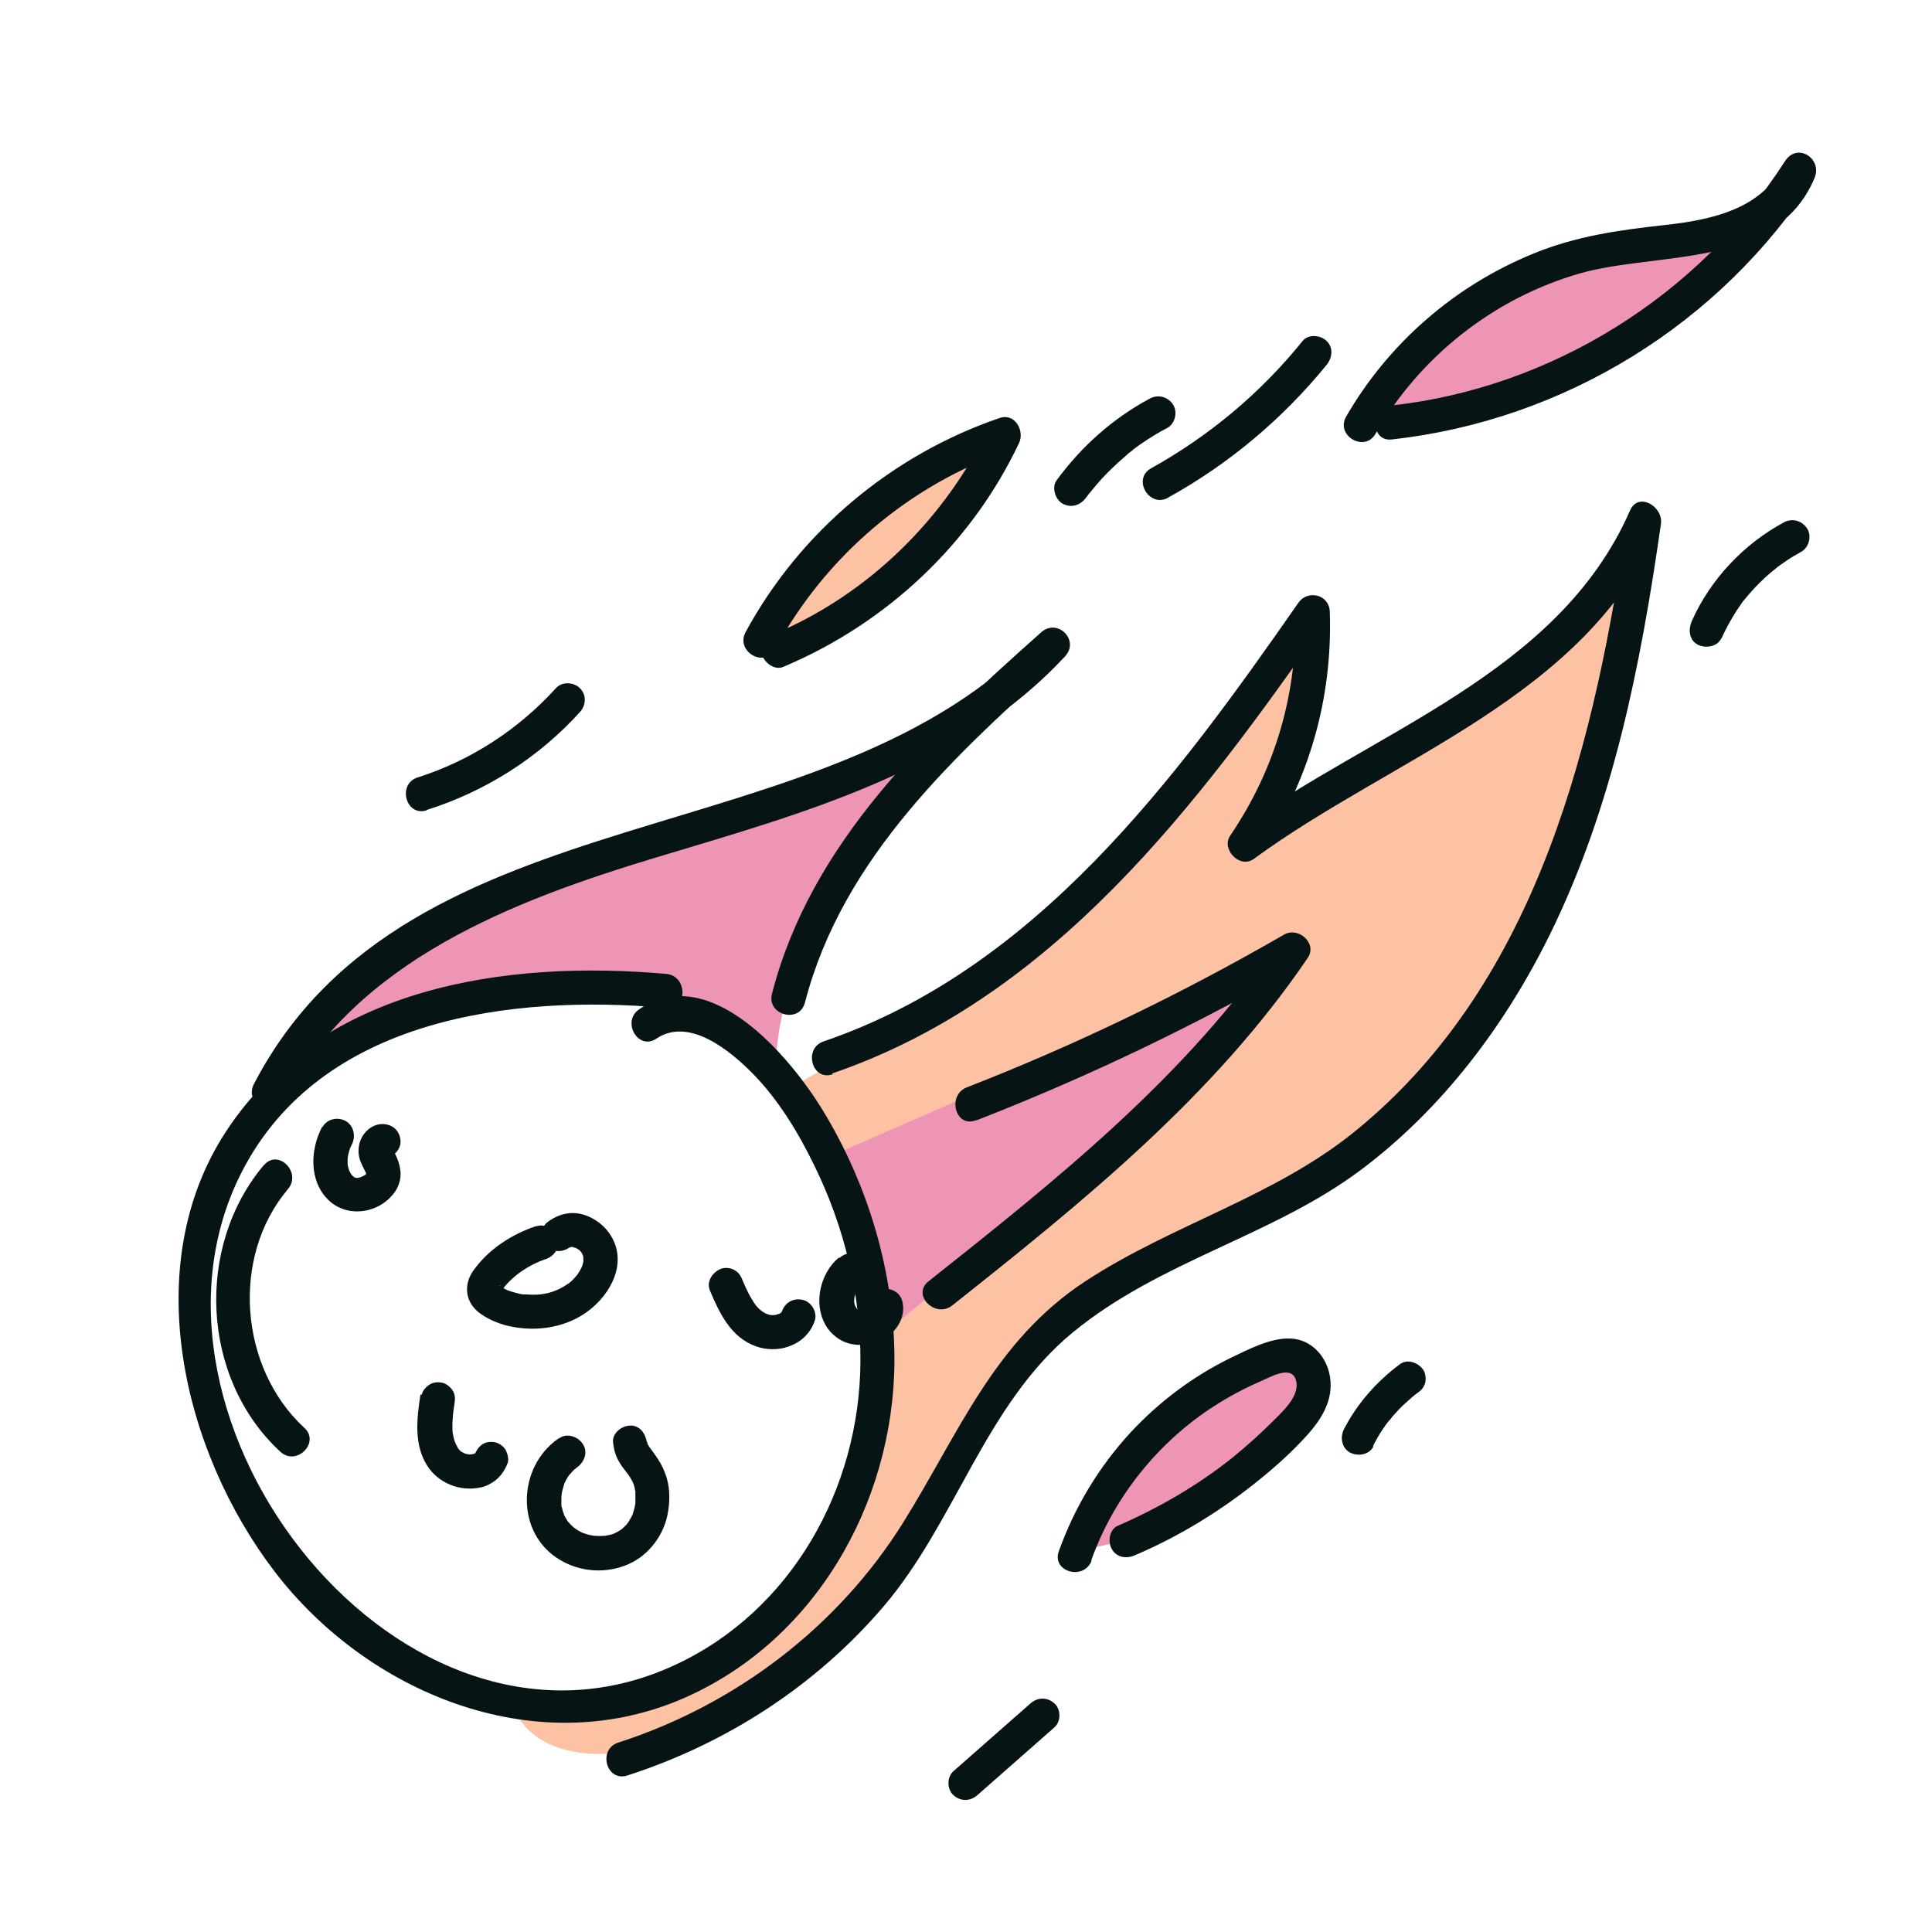 <?xml version="1.0" encoding="UTF-8"?> <svg xmlns="http://www.w3.org/2000/svg" width="71" height="71" viewBox="0 0 71 71" fill="none"> <path d="M28 23.5C29.167 21.333 32.4 16.9 36 16.5C35 19.333 32 24.7 28 23.5Z" fill="#FDC1A3"></path> <path d="M39.5 57C40.5 54.667 43.6 50 48 50C48.167 51.833 46.7 55.8 39.5 57Z" fill="#EE95B5"></path> <path d="M50.5 15.5C51 13.5 54.3 9.3 63.5 8.5C62.333 10.833 58.1 15.5 50.5 15.5Z" fill="#EE95B5"></path> <path d="M47.5 23C45.1 29.8 34.167 37.167 29 40C30.5 42.5 33 43 32 50.5C30.62 60.848 22.955 63.167 19 63C20.5 66 29 65 35 54C41 43 41 50 50 42C57.2 35.6 60 25 60.5 20.5C59.7 22.5 50.5 28.333 46 31C48.4 27.4 48 24.167 47.5 23Z" fill="#FDC1A3"></path> <path d="M46.5 35.5L30.5 42.5L32.5 49L41.5 41.5L46.5 35.5Z" fill="#EE95B5"></path> <path d="M34 28C14.4 33.2 10.167 37.5 10.5 39C22.1 33.8 27.334 37.167 28.5 39.5C28.5 34.7 32.167 29.833 34 28Z" fill="#EE95B5"></path> <path d="M11.839 41.41C11.399 42.24 11.349 43.39 12.059 44.09C12.769 44.79 13.969 44.59 14.519 43.79C14.659 43.59 14.739 43.31 14.719 43.07C14.699 42.87 14.659 42.72 14.579 42.53C14.529 42.41 14.459 42.29 14.399 42.17L14.459 42.32C14.459 42.32 14.419 42.22 14.409 42.17L14.429 42.34C14.429 42.34 14.429 42.26 14.429 42.22L14.409 42.39C14.409 42.39 14.429 42.31 14.439 42.27L14.379 42.42C14.379 42.42 14.409 42.36 14.429 42.34L14.329 42.47C14.329 42.47 14.359 42.44 14.379 42.42L14.249 42.52C14.249 42.52 14.289 42.5 14.309 42.49L14.159 42.55C14.159 42.55 14.199 42.54 14.219 42.53L14.049 42.55C14.049 42.55 14.079 42.55 14.099 42.55C14.429 42.57 14.739 42.25 14.719 41.93C14.699 41.57 14.449 41.33 14.099 41.31C13.659 41.28 13.279 41.66 13.199 42.07C13.159 42.28 13.169 42.48 13.249 42.68C13.319 42.86 13.409 43.01 13.489 43.19L13.429 43.04C13.449 43.1 13.469 43.16 13.479 43.22L13.459 43.05C13.459 43.11 13.459 43.16 13.459 43.22L13.479 43.05C13.479 43.1 13.459 43.15 13.439 43.2L13.499 43.05C13.479 43.11 13.439 43.16 13.409 43.21L13.509 43.08C13.459 43.14 13.409 43.2 13.339 43.24L13.469 43.14C13.389 43.2 13.309 43.24 13.219 43.28L13.369 43.22C13.279 43.26 13.189 43.28 13.089 43.3L13.259 43.28C13.169 43.29 13.079 43.29 12.989 43.28L13.159 43.3C13.089 43.29 13.019 43.27 12.949 43.24L13.099 43.3C13.039 43.27 12.979 43.24 12.929 43.2L13.059 43.3C12.979 43.24 12.919 43.17 12.859 43.1L12.959 43.23C12.899 43.15 12.849 43.06 12.809 42.96L12.869 43.11C12.819 43 12.789 42.88 12.769 42.76L12.789 42.93C12.769 42.77 12.769 42.61 12.789 42.44L12.769 42.61C12.789 42.43 12.839 42.25 12.909 42.08L12.849 42.23C12.879 42.17 12.899 42.12 12.929 42.06C13.079 41.77 13.009 41.37 12.709 41.2C12.409 41.03 12.019 41.12 11.849 41.42L11.839 41.41Z" fill="#061415"></path> <path d="M19.7 45.06C18.8 45.36 17.94 45.92 17.39 46.7C17.01 47.25 17.11 47.89 17.66 48.28C18.01 48.53 18.46 48.7 18.89 48.77C19.8 48.93 20.79 48.77 21.56 48.22C22.33 47.67 22.96 46.66 22.59 45.69C22.4 45.21 22.02 44.85 21.54 44.67C21.03 44.48 20.53 44.6 20.11 44.92C19.84 45.13 19.89 45.59 20.11 45.8C20.37 46.06 20.73 46.01 20.99 45.8C20.97 45.81 20.89 45.88 20.99 45.82C20.99 45.82 20.89 45.87 20.95 45.84C20.97 45.83 21 45.83 21.02 45.82C20.99 45.82 20.89 45.82 20.99 45.82C21.06 45.82 21.11 45.85 21.02 45.82C21.07 45.84 21.22 45.89 21.11 45.83C21.16 45.86 21.21 45.89 21.26 45.92C21.32 45.95 21.24 45.9 21.24 45.9C21.26 45.92 21.28 45.93 21.3 45.95C21.34 45.99 21.42 46.09 21.35 46C21.38 46.04 21.45 46.2 21.4 46.07C21.42 46.12 21.43 46.17 21.44 46.22C21.43 46.14 21.44 46.31 21.44 46.34C21.44 46.34 21.44 46.41 21.44 46.34C21.44 46.38 21.42 46.42 21.41 46.47C21.41 46.5 21.39 46.53 21.38 46.56C21.35 46.66 21.44 46.45 21.35 46.62C21.28 46.76 21.23 46.83 21.17 46.9C21.12 46.96 21.06 47.02 21.01 47.07C20.99 47.09 20.96 47.11 20.93 47.14C20.85 47.21 20.99 47.1 20.9 47.16C20.42 47.5 19.94 47.62 19.35 47.57C19.32 47.57 19.28 47.57 19.25 47.57C19.34 47.57 19.24 47.57 19.22 47.57C19.16 47.56 19.09 47.55 19.03 47.53C18.96 47.51 18.88 47.49 18.81 47.47C18.78 47.46 18.75 47.45 18.72 47.44C18.53 47.37 18.76 47.46 18.66 47.42C18.59 47.39 18.52 47.35 18.46 47.31C18.43 47.29 18.3 47.24 18.38 47.27C18.32 47.25 18.36 47.19 18.37 47.27C18.37 47.3 18.4 47.39 18.42 47.42C18.42 47.42 18.42 47.47 18.42 47.46C18.42 47.46 18.52 47.31 18.49 47.35C18.88 46.85 19.48 46.46 20.06 46.27C20.38 46.16 20.59 45.84 20.5 45.5C20.41 45.19 20.05 44.96 19.73 45.06H19.7Z" fill="#061415"></path> <path d="M15.451 51.25C15.321 52.11 15.201 53.07 15.691 53.85C16.101 54.51 16.921 54.83 17.671 54.66C17.871 54.62 18.051 54.52 18.211 54.4C18.421 54.23 18.551 54.03 18.651 53.78C18.711 53.64 18.651 53.42 18.591 53.3C18.531 53.18 18.371 53.05 18.221 53.01C18.061 52.97 17.881 52.98 17.741 53.07C17.601 53.16 17.521 53.28 17.451 53.44C17.531 53.23 17.491 53.35 17.461 53.4C17.421 53.46 17.361 53.49 17.491 53.37C17.471 53.39 17.451 53.41 17.431 53.43C17.361 53.5 17.581 53.33 17.471 53.4C17.451 53.42 17.421 53.43 17.391 53.44C17.311 53.49 17.571 53.38 17.441 53.42C17.381 53.44 17.321 53.45 17.261 53.46L17.431 53.44C17.331 53.45 17.221 53.45 17.121 53.44L17.291 53.46C17.221 53.46 17.161 53.44 17.101 53.42C17.071 53.42 17.041 53.4 17.021 53.39C16.901 53.35 17.161 53.46 17.071 53.41C17.011 53.38 16.951 53.35 16.901 53.31C16.861 53.28 16.801 53.22 16.951 53.35C16.931 53.33 16.901 53.31 16.881 53.28C16.861 53.25 16.841 53.23 16.811 53.21C16.741 53.14 16.901 53.34 16.851 53.26C16.811 53.19 16.771 53.09 16.721 53.02C16.761 53.12 16.771 53.13 16.741 53.07V53.04C16.741 53.04 16.701 52.95 16.691 52.91C16.671 52.82 16.651 52.73 16.631 52.64L16.651 52.81C16.601 52.44 16.631 52.07 16.681 51.7L16.661 51.87C16.671 51.77 16.691 51.68 16.701 51.59C16.731 51.42 16.731 51.26 16.641 51.11C16.561 50.98 16.421 50.86 16.271 50.82C16.111 50.78 15.931 50.79 15.791 50.88C15.661 50.96 15.531 51.1 15.501 51.25H15.451Z" fill="#061415"></path> <path d="M20.53 52.86C19 53.91 18.93 56.34 20.57 57.32C21.33 57.78 22.29 57.84 23.1 57.48C23.87 57.14 24.42 56.38 24.55 55.56C24.63 55.08 24.62 54.57 24.43 54.11C24.34 53.87 24.22 53.67 24.07 53.46C24 53.36 23.93 53.27 23.86 53.17C23.83 53.12 23.8 53.07 23.77 53.02C23.84 53.16 23.74 52.84 23.77 53.01C23.73 52.69 23.51 52.37 23.15 52.39C22.84 52.4 22.49 52.67 22.53 53.01C22.56 53.26 22.61 53.48 22.74 53.7C22.83 53.87 22.96 54.02 23.08 54.18C23.13 54.25 23.18 54.33 23.22 54.4C23.25 54.45 23.3 54.6 23.26 54.47C23.29 54.55 23.31 54.62 23.33 54.71C23.33 54.74 23.34 54.77 23.35 54.81C23.38 54.95 23.35 54.71 23.35 54.84C23.35 54.99 23.35 55.14 23.35 55.28C23.37 55.11 23.33 55.37 23.32 55.41C23.3 55.49 23.27 55.57 23.25 55.65C23.2 55.79 23.3 55.59 23.25 55.66C23.23 55.69 23.21 55.74 23.19 55.77C23.16 55.83 23.12 55.88 23.09 55.94C23.09 55.94 22.99 56.07 23.05 56C23.11 55.93 23.01 56.05 23 56.05C22.94 56.11 22.88 56.17 22.82 56.22C22.92 56.13 22.84 56.21 22.81 56.22C22.77 56.24 22.74 56.27 22.7 56.29C22.64 56.32 22.58 56.35 22.52 56.38C22.66 56.32 22.43 56.41 22.39 56.41C22.34 56.42 22.11 56.46 22.27 56.44C22.12 56.45 21.98 56.45 21.83 56.44C21.68 56.43 21.91 56.47 21.83 56.44C21.79 56.43 21.75 56.42 21.71 56.42C21.63 56.4 21.55 56.38 21.47 56.35C21.44 56.34 21.41 56.33 21.38 56.32C21.52 56.38 21.38 56.32 21.35 56.3C21.29 56.27 21.23 56.24 21.18 56.2C21.15 56.18 21.11 56.15 21.08 56.13C21 56.09 21.18 56.23 21.08 56.13C21.02 56.07 20.96 56.02 20.91 55.96C20.83 55.88 20.9 55.96 20.91 55.97C20.89 55.94 20.86 55.9 20.84 55.87C20.8 55.81 20.77 55.74 20.73 55.68C20.66 55.55 20.73 55.76 20.73 55.68C20.73 55.64 20.7 55.6 20.69 55.56C20.67 55.48 20.65 55.4 20.63 55.32C20.66 55.44 20.63 55.38 20.63 55.34C20.63 55.29 20.63 55.24 20.63 55.19C20.63 55.09 20.63 54.99 20.64 54.89C20.64 54.91 20.62 55.02 20.64 54.91C20.65 54.86 20.66 54.81 20.67 54.76C20.69 54.68 20.72 54.6 20.74 54.52C20.79 54.37 20.69 54.59 20.74 54.51C20.77 54.47 20.78 54.42 20.81 54.38C20.85 54.3 20.9 54.23 20.96 54.15C20.89 54.25 20.93 54.18 20.96 54.16C20.99 54.12 21.03 54.09 21.06 54.05C21.09 54.02 21.12 53.99 21.15 53.97C21.27 53.86 21.1 54 21.2 53.93C21.47 53.74 21.62 53.37 21.42 53.07C21.25 52.8 20.85 52.65 20.56 52.85L20.53 52.86Z" fill="#061415"></path> <path d="M26.07 47.38C26.43 48.24 26.85 49.15 27.79 49.48C28.15 49.61 28.6 49.62 28.96 49.49C29.43 49.33 29.78 49.01 29.94 48.54C30.05 48.23 29.82 47.84 29.5 47.77C29.15 47.69 28.84 47.87 28.73 48.21C28.69 48.32 28.8 48.08 28.75 48.17L28.7 48.25C28.64 48.34 28.8 48.15 28.72 48.22C28.7 48.24 28.6 48.32 28.7 48.25C28.8 48.18 28.7 48.25 28.68 48.26C28.65 48.28 28.63 48.29 28.6 48.3C28.49 48.36 28.7 48.27 28.64 48.28C28.61 48.28 28.58 48.3 28.55 48.31C28.52 48.32 28.49 48.32 28.46 48.33C28.42 48.34 28.63 48.32 28.49 48.33C28.43 48.33 28.36 48.33 28.3 48.33C28.19 48.33 28.46 48.36 28.34 48.33C28.31 48.33 28.28 48.32 28.25 48.31C28.22 48.3 28.19 48.29 28.16 48.28C28.1 48.26 28.05 48.21 28.19 48.3C28.14 48.26 28.07 48.24 28.02 48.2C28 48.19 27.99 48.18 27.97 48.17C27.93 48.14 27.95 48.15 28.02 48.21C28 48.18 27.96 48.15 27.93 48.13C27.87 48.08 27.82 48.02 27.77 47.96C27.68 47.86 27.84 48.06 27.77 47.96C27.75 47.93 27.72 47.89 27.7 47.86C27.61 47.72 27.53 47.58 27.46 47.43C27.42 47.35 27.38 47.27 27.35 47.19C27.33 47.15 27.32 47.11 27.3 47.08C27.28 47.04 27.29 47.05 27.32 47.13L27.29 47.05C27.22 46.89 27.16 46.77 27 46.68C26.87 46.6 26.67 46.57 26.52 46.62C26.23 46.71 25.95 47.07 26.08 47.39L26.07 47.38Z" fill="#061415"></path> <path d="M30.819 46.22C30.139 46.8 29.889 47.89 30.329 48.68C30.539 49.05 30.909 49.33 31.329 49.4C31.749 49.47 32.169 49.4 32.529 49.18C32.929 48.93 33.229 48.48 33.189 47.99C33.169 47.82 33.129 47.67 33.009 47.55C32.899 47.44 32.719 47.36 32.569 47.37C32.259 47.38 31.909 47.65 31.949 47.99C31.949 48.04 31.949 48.09 31.949 48.15L31.969 47.98C31.969 47.98 31.949 48.08 31.929 48.12L31.989 47.97C31.969 48.03 31.929 48.08 31.899 48.13L31.999 48C31.999 48 31.919 48.09 31.869 48.13L31.999 48.03C31.929 48.08 31.859 48.12 31.779 48.16L31.929 48.1C31.839 48.14 31.739 48.17 31.639 48.18L31.809 48.16C31.719 48.17 31.619 48.17 31.529 48.16L31.699 48.18C31.619 48.17 31.539 48.15 31.469 48.12L31.619 48.18C31.559 48.15 31.499 48.12 31.449 48.08L31.579 48.18C31.529 48.14 31.479 48.09 31.439 48.04L31.539 48.17C31.489 48.1 31.439 48.02 31.399 47.94L31.459 48.09C31.419 48 31.399 47.91 31.379 47.81L31.399 47.98C31.389 47.86 31.389 47.75 31.399 47.63L31.379 47.8C31.399 47.66 31.439 47.52 31.489 47.38L31.429 47.53C31.479 47.41 31.549 47.3 31.619 47.2L31.519 47.33C31.579 47.25 31.649 47.18 31.729 47.11C31.849 47.01 31.909 46.82 31.909 46.67C31.909 46.52 31.839 46.33 31.729 46.23C31.469 45.99 31.109 46 30.849 46.23L30.819 46.22Z" fill="#061415"></path> <path d="M24.12 38.17C25.32 37.36 26.83 38.61 27.66 39.45C28.61 40.42 29.33 41.61 29.92 42.82C31.02 45.06 31.64 47.56 31.62 50.06C31.59 54.69 29.1 59.19 24.82 61.18C14.81 65.84 4.18 52.18 8.9 43.04C11.81 37.4 18.83 36.54 24.48 37.04C25.28 37.11 25.28 35.86 24.48 35.79C18.61 35.27 11.8 36.24 8.3 41.59C5.08 46.52 6.72 53.34 10.09 57.75C13.46 62.16 19.55 64.74 24.98 62.47C29.9 60.4 32.83 55.29 32.87 50.06C32.89 46.81 31.91 43.53 30.21 40.76C29.01 38.81 26.08 35.33 23.49 37.09C22.83 37.54 23.45 38.62 24.12 38.17Z" fill="#061415"></path> <path d="M10.39 40.47C13.08 35.29 18.88 33.09 24.15 31.5C29.42 29.91 35.21 28.36 39.14 24.12C39.69 23.53 38.86 22.7 38.26 23.24C34.11 26.93 29.8 30.95 28.37 36.52C28.17 37.3 29.37 37.63 29.58 36.85C30.96 31.5 35.17 27.67 39.15 24.12L38.27 23.24C30.47 31.67 15.05 28.84 9.33 39.84C8.96 40.55 10.04 41.19 10.41 40.47H10.39Z" fill="#061415"></path> <path d="M30.579 39.45C38.719 36.67 44.039 29.55 48.759 22.77L47.599 22.45C47.699 25.43 46.879 28.25 45.209 30.71C44.869 31.21 45.559 31.93 46.069 31.57C51.209 27.8 58.219 25.65 60.969 19.38L59.829 18.9C58.649 27.11 56.589 36.03 49.839 41.54C46.859 43.98 43.079 44.99 39.879 47.09C36.529 49.29 35.239 52.67 33.199 55.94C30.799 59.79 27.029 62.65 22.719 64.04C21.959 64.29 22.279 65.49 23.049 65.25C26.679 64.08 29.969 61.96 32.459 59.05C35.119 55.94 36.209 51.61 39.419 48.97C42.629 46.33 46.729 45.44 49.989 43.01C52.989 40.77 55.299 37.7 56.949 34.36C59.279 29.63 60.299 24.43 61.039 19.25C61.129 18.62 60.209 18.05 59.899 18.77C57.249 24.81 50.409 26.87 45.449 30.51L46.309 31.37C48.099 28.74 48.979 25.66 48.869 22.48C48.849 21.84 48.049 21.66 47.709 22.16C43.189 28.65 38.069 35.61 30.269 38.27C29.509 38.53 29.839 39.74 30.599 39.48L30.579 39.45Z" fill="#061415"></path> <path d="M15.67 29.77C17.83 29.09 19.79 27.85 21.31 26.17C21.54 25.92 21.56 25.53 21.31 25.29C21.08 25.06 20.65 25.04 20.43 25.29C19.05 26.81 17.3 27.95 15.35 28.57C14.59 28.81 14.91 30.02 15.68 29.78L15.67 29.77Z" fill="#061415"></path> <path d="M28.49 23.85C30.33 20.45 33.42 17.81 37.08 16.56L36.37 15.64C34.76 19.04 31.93 21.83 28.45 23.3C28.14 23.43 27.92 23.71 28.01 24.07C28.09 24.36 28.47 24.64 28.78 24.51C32.56 22.92 35.69 20 37.45 16.28C37.66 15.83 37.3 15.17 36.74 15.36C32.78 16.71 29.4 19.54 27.4 23.23C27.02 23.94 28.1 24.57 28.48 23.86L28.49 23.85Z" fill="#061415"></path> <path d="M39.92 18.28C39.92 18.28 39.97 18.21 40 18.17C40.03 18.13 40.07 18.08 40.02 18.15C40.08 18.08 40.13 18.01 40.19 17.94C40.3 17.81 40.41 17.68 40.52 17.56C40.76 17.31 41.01 17.06 41.27 16.84C41.33 16.79 41.39 16.74 41.45 16.68C41.48 16.65 41.52 16.62 41.55 16.6C41.56 16.6 41.68 16.5 41.61 16.55C41.54 16.6 41.68 16.5 41.67 16.5C41.71 16.47 41.74 16.45 41.78 16.42C41.84 16.37 41.91 16.33 41.98 16.28C42.27 16.08 42.58 15.89 42.89 15.73C43.18 15.58 43.29 15.15 43.11 14.87C42.92 14.58 42.56 14.48 42.25 14.65C40.89 15.38 39.74 16.41 38.83 17.65C38.64 17.91 38.78 18.36 39.05 18.51C39.38 18.68 39.7 18.57 39.91 18.29L39.92 18.28Z" fill="#061415"></path> <path d="M50.55 15.94C52.19 13.1 54.89 10.96 58.05 10.05C60.91 9.23 65.26 9.91 66.68 6.55C66.99 5.83 66.05 5.22 65.6 5.92C62.42 10.87 57.01 14.25 51.15 14.9C50.36 14.99 50.35 16.24 51.15 16.15C57.47 15.45 63.23 11.91 66.68 6.55L65.6 5.92C64.85 7.68 62.9 8.08 61.18 8.27C59.46 8.46 57.91 8.68 56.35 9.32C53.46 10.5 51.03 12.61 49.47 15.31C49.07 16.01 50.15 16.64 50.55 15.94Z" fill="#061415"></path> <path d="M63.26 23.47C63.42 23.11 63.61 22.77 63.82 22.44C63.87 22.37 63.92 22.29 63.97 22.22C64 22.18 64.03 22.13 64.06 22.09C64.13 22 64.03 22.13 64.08 22.07C64.2 21.92 64.33 21.77 64.46 21.63C64.72 21.35 65 21.09 65.3 20.86C65.23 20.91 65.28 20.88 65.32 20.84C65.36 20.81 65.39 20.79 65.43 20.76C65.52 20.7 65.6 20.64 65.69 20.58C65.85 20.47 66.02 20.38 66.19 20.28C66.48 20.12 66.59 19.7 66.41 19.42C66.22 19.13 65.86 19.03 65.55 19.2C64.07 20 62.85 21.3 62.17 22.83C62.04 23.13 62.07 23.52 62.39 23.69C62.66 23.83 63.1 23.78 63.25 23.47H63.26Z" fill="#061415"></path> <path d="M40.1 57.35C40.93 55.02 42.56 52.99 44.64 51.66C45.17 51.32 45.73 51.02 46.31 50.77C46.66 50.62 47.44 50.15 47.62 50.7C47.8 51.25 47.19 51.82 46.84 52.17C46.35 52.66 45.83 53.13 45.29 53.57C44.01 54.59 42.58 55.42 41.08 56.07C40.77 56.2 40.7 56.66 40.86 56.93C41.04 57.25 41.41 57.29 41.72 57.15C43.33 56.46 44.82 55.55 46.18 54.46C46.83 53.94 47.46 53.38 48.02 52.76C48.58 52.14 49 51.45 48.88 50.62C48.77 49.87 48.21 49.22 47.42 49.19C46.68 49.16 45.86 49.6 45.21 49.91C43.84 50.58 42.59 51.52 41.55 52.64C40.38 53.91 39.49 55.39 38.91 57.01C38.64 57.77 39.85 58.1 40.12 57.34L40.1 57.35Z" fill="#061415"></path> <path d="M50.461 53.13C50.571 52.92 50.681 52.72 50.811 52.53C50.871 52.44 50.941 52.34 51.011 52.25C51.011 52.24 51.091 52.14 51.031 52.23C50.971 52.32 51.031 52.23 51.051 52.21C51.091 52.16 51.131 52.12 51.161 52.07C51.311 51.9 51.461 51.73 51.631 51.58C51.721 51.5 51.811 51.42 51.901 51.34C51.941 51.31 51.981 51.27 52.021 51.24C52.101 51.18 52.021 51.24 51.991 51.26C52.021 51.24 52.051 51.22 52.081 51.2C52.221 51.1 52.321 51 52.371 50.83C52.411 50.68 52.391 50.48 52.311 50.35C52.141 50.09 51.741 49.92 51.451 50.13C50.601 50.76 49.881 51.57 49.391 52.52C49.241 52.81 49.301 53.21 49.611 53.38C49.901 53.53 50.311 53.47 50.471 53.16L50.461 53.13Z" fill="#061415"></path> <path d="M35.89 41.17C40.02 39.56 44.02 37.64 47.85 35.43L46.99 34.57C43.59 39.57 38.81 43.37 34.12 47.09C33.49 47.59 34.38 48.47 35 47.97C39.78 44.18 44.6 40.3 48.06 35.2C48.42 34.67 47.72 34.05 47.2 34.34C43.46 36.5 39.56 38.39 35.53 39.96C34.79 40.25 35.11 41.46 35.86 41.17H35.89Z" fill="#061415"></path> <path d="M42.921 18.29C45.151 17.06 47.141 15.39 48.751 13.41C48.961 13.15 49.011 12.78 48.751 12.53C48.531 12.31 48.081 12.27 47.871 12.53C46.331 14.44 44.441 16.02 42.301 17.21C41.601 17.6 42.231 18.68 42.931 18.29H42.921Z" fill="#061415"></path> <path d="M9.701 42.81C7.161 45.82 7.391 50.66 10.301 53.35C10.891 53.9 11.781 53.01 11.181 52.47C8.801 50.27 8.471 46.2 10.581 43.7C11.101 43.09 10.221 42.2 9.701 42.82V42.81Z" fill="#061415"></path> <path d="M35.919 65.97L38.749 63.48C38.999 63.26 38.989 62.81 38.749 62.6C38.489 62.36 38.129 62.37 37.869 62.6L35.039 65.09C34.789 65.31 34.799 65.76 35.039 65.97C35.299 66.21 35.659 66.2 35.919 65.97Z" fill="#061415"></path> </svg> 